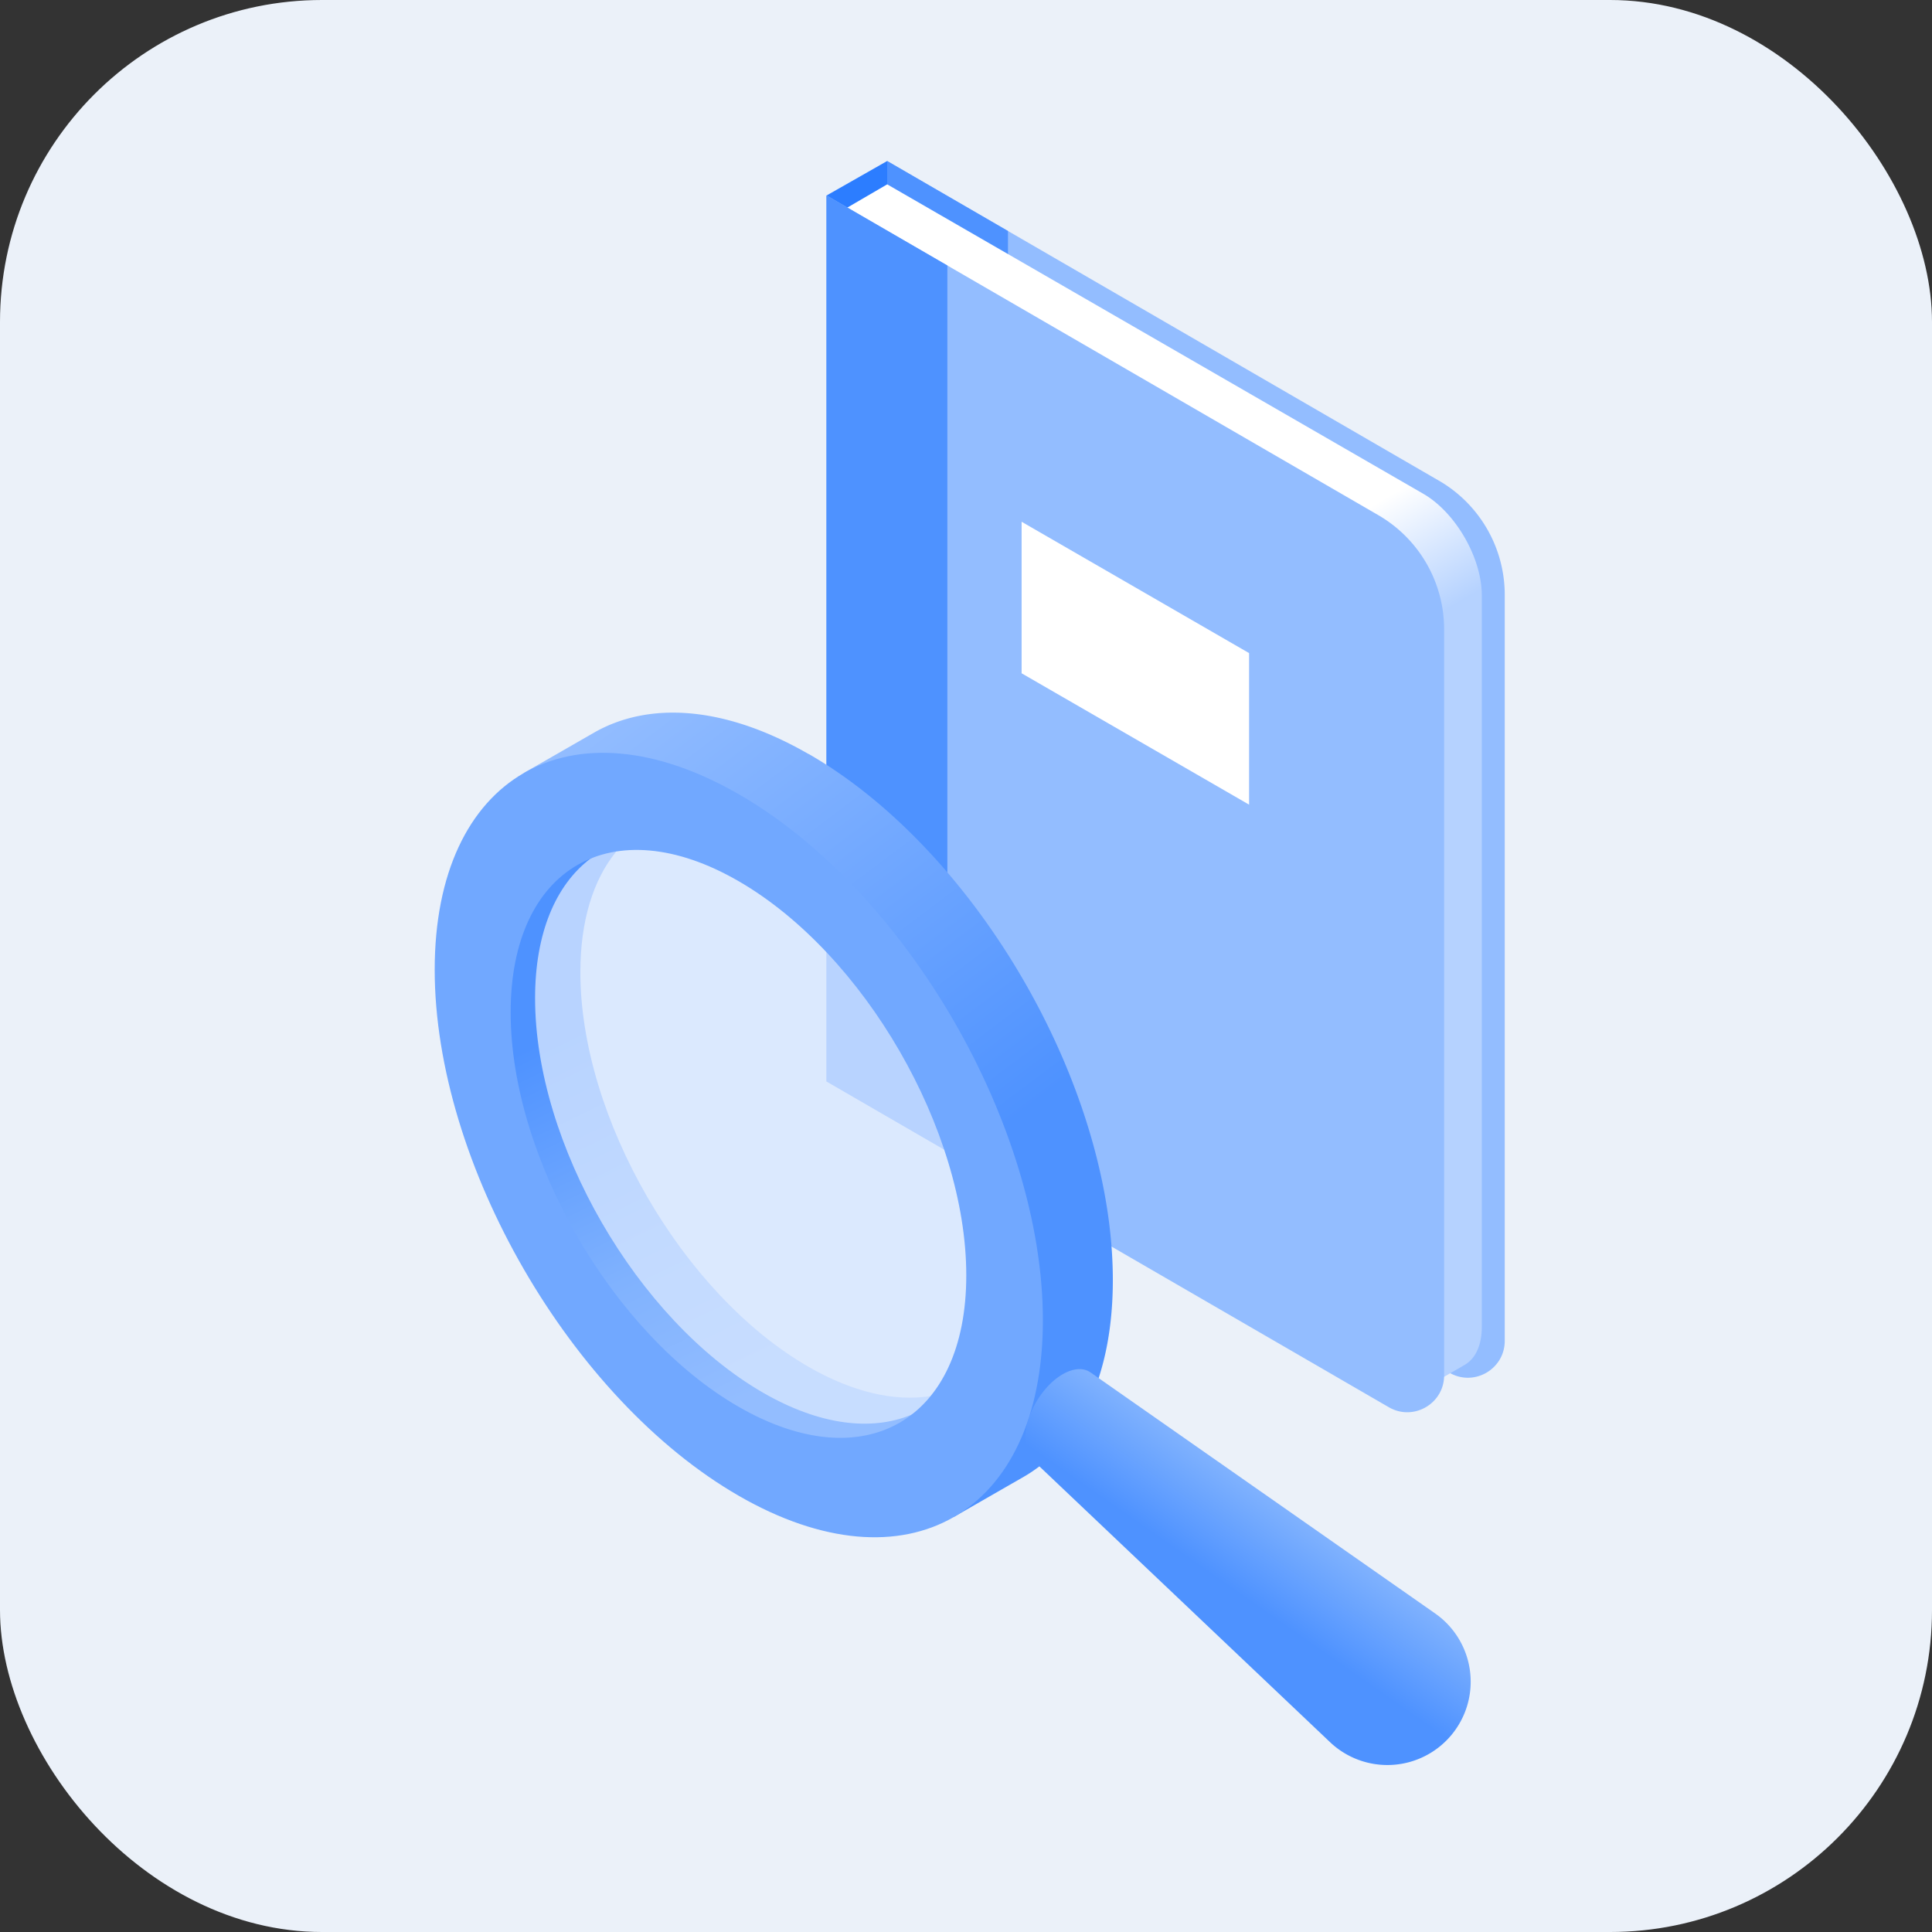 <svg xmlns="http://www.w3.org/2000/svg" width="48" height="48" fill="none">
    <rect width="100%" height="100%" fill="#333333" stroke="none"/>
    <g clip-path="url(#E)">
        <path d="M48 0H0V48H48V0Z" fill="#ebf1f9" />
        <path
            d="M35.749 11.942L22.042 4v22.012l13.969 8.093c.61.354 1.374-.087 1.374-.792V14.779a3.28 3.28 0 0 0-1.635-2.837z"
            fill="#93bdff" />
        <path d="M22.042 4v22.012l3.001 1.738V5.739L22.042 4z" fill="#4e92ff" />
        <path d="M20.536 4.857L22.042 4v22.012l-1.506.857V4.857z" fill="#2c7dff" />
        <path
            d="M20.78 5.316l1.262 2.251v16.526c0 .93.651 2.06 1.455 2.524l11.864 6.849a3.12 3.12 0 0 0 .253.121l.189.662.585-.338c.264-.152.427-.479.427-.945V14.791c0-.93-.651-2.06-1.455-2.524L22.042 4.58l-1.262.736z"
            fill="url(#A)" />
        <path
            d="M34.244 12.799L20.536 4.857v22.012l13.969 8.093c.61.354 1.374-.087 1.374-.792V15.636a3.28 3.28 0 0 0-1.635-2.837z"
            fill="#93bdff" />
        <path d="M20.536 4.857v22.012l3.001 1.738V6.596l-3.001-1.739z" fill="#4e92ff" />
        <path d="M31.033 19.991l-5.651-3.263v-3.765l5.651 3.263v3.765z" fill="#fff" />
        <path
            d="M20.091 18.735c-2.086-1.203-3.975-1.316-5.342-.527l-1.737.998.23.247a4.59 4.59 0 0 0-.388.642c.559-.012 1.06.497 1.692.542 1.138.081 2.239-.042 3.329.398.948.383 1.745 1.08 2.496 1.757 1.636 1.475 2.8 3.449 3.651 5.472.983 2.338.463 4.831-.371 7.124l-.009.022.126 1.437c.021.252-.053.446-.18.582l.107.261 1.749-1.005c1.362-.791 2.204-2.48 2.204-4.882 0-4.813-3.382-10.665-7.555-13.07z"
            fill="url(#B)" />
        <path
            d="M20.081 33.954c-3.126-1.803-5.661-6.189-5.662-9.796-.001-1.288.324-2.301.882-2.991.003-.003.012-.016.014-.019-1.358-.117-2.803 1.537-2.802 3.854.001 3.607 2.565 8.314 5.691 10.117 2.004 1.156 4.602.798 4.926-.436l-.03.005c-.874.133-1.909-.093-3.02-.734z"
            fill="url(#C)" />
        <path opacity=".77"
            d="M24.181 31.665c-.001-3.607-2.708-8.213-5.834-10.017-1.408-.812-2.856-.833-3.686-.31-.852.651-1.368 1.84-1.367 3.466.001 3.607 2.536 7.992 5.662 9.796 1.408.812 2.694.96 3.685.55 1.037-.557 1.541-1.859 1.541-3.485z"
            fill="#d8e7ff" />
        <path
            d="M35.655 40.085L27.098 34.1v.001a.44.44 0 0 0-.104-.056c-.161-.059-.368-.031-.592.098-.513.296-.933 1.016-.933 1.601 0 .235.068.412.183.523l-.001.001 7.393 7.015a2.07 2.07 0 1 0 2.611-3.198z"
            fill="url(#D)" />
        <path
            d="M18.355 19.733c-2.087-1.203-3.976-1.316-5.343-.526s-2.212 2.48-2.212 4.886c0 4.813 3.383 10.665 7.555 13.07 2.085 1.202 3.972 1.316 5.339.529s2.216-2.48 2.216-4.889c0-4.813-3.383-10.665-7.555-13.071zm-.006 15.217c-3.126-1.803-5.661-6.189-5.662-9.796s2.532-5.069 5.658-3.265 5.661 6.189 5.662 9.796-2.532 5.069-5.658 3.265z"
            fill="#71a8ff" />
    </g>
    <defs>
        <linearGradient id="A" x1="27.619" y1="16.358" x2="29.224" y2="19.093" gradientUnits="userSpaceOnUse">
            <stop stop-color="#fff" />
            <stop offset="1" stop-color="#b5d2ff" />
        </linearGradient>
        <linearGradient id="B" x1="14.755" y1="17.893" x2="23.306" y2="29.247" gradientUnits="userSpaceOnUse">
            <stop stop-color="#93bdff" />
            <stop offset="1" stop-color="#4e92ff" />
        </linearGradient>
        <linearGradient id="C" x1="19.412" y1="34.283" x2="14.96" y2="25.144" gradientUnits="userSpaceOnUse">
            <stop stop-color="#93bdff" />
            <stop offset=".384" stop-color="#80b2fe" />
            <stop offset="1" stop-color="#4e92ff" />
        </linearGradient>
        <linearGradient id="D" x1="32.814" y1="36.234" x2="30.567" y2="39.448" gradientUnits="userSpaceOnUse">
            <stop stop-color="#93bdff" />
            <stop offset=".384" stop-color="#80b2fe" />
            <stop offset="1" stop-color="#4e92ff" />
        </linearGradient>
        <clipPath id="E">
            <rect width="48" height="48" rx="8" fill="#fff" />
        </clipPath>
    </defs>
</svg>